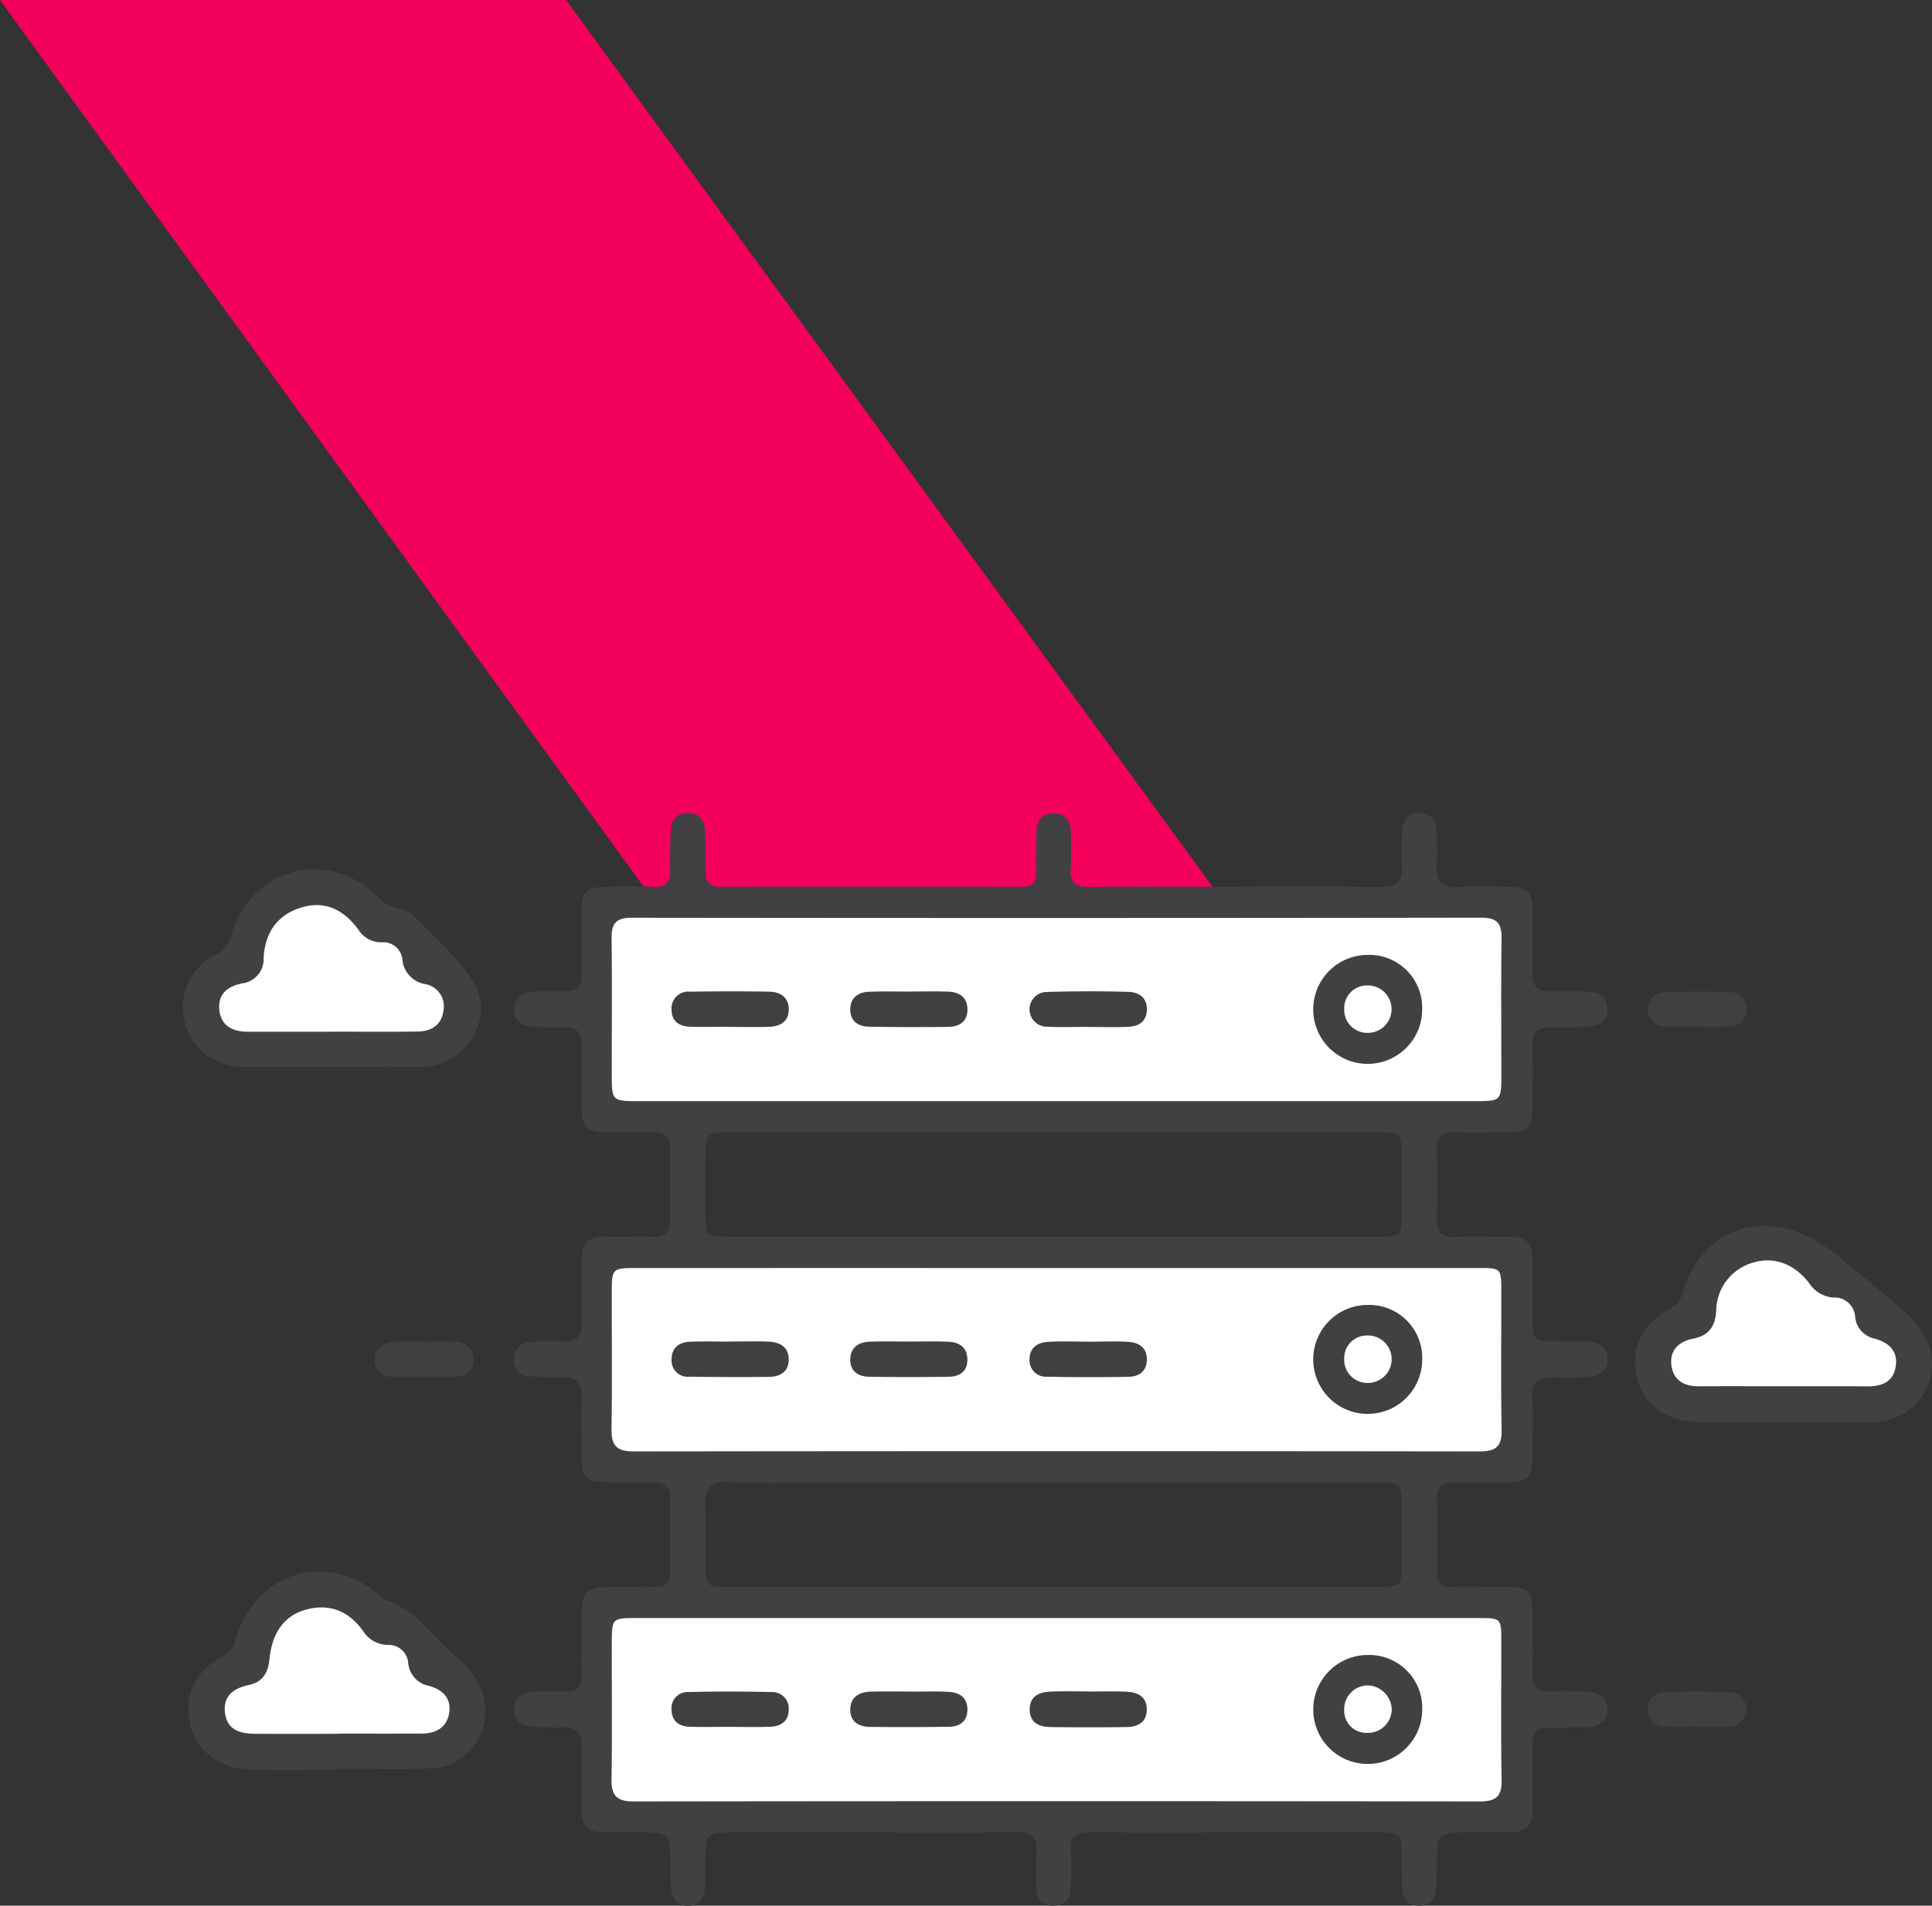 <svg xmlns="http://www.w3.org/2000/svg" width="295.854" height="291.898" viewBox="0 0 295.854 291.898">
  <rect x="0" y="0" width="295.854" height="291.898" fill="#333333" stroke="none"/>
  <g id="Group_7194" data-name="Group 7194" transform="translate(-1180.325 -2169.102)">
    <path id="Path_12056" data-name="Path 12056" d="M-371.667,11.082h86.687L-174.992,162h-87.159Z" transform="translate(1551.992 2158.02)" fill="#f3015c"/>
    <g id="Group_6789" data-name="Group 6789" transform="translate(1161.245 1934.912)">
      <path id="Path_12055" data-name="Path 12055" d="M9.213.708,18.228-4.25,24.088-2.6,37.611,6.869l2.554,11.87H1.851l-.6-5.409Z" transform="translate(49.993 482.64)" fill="#fff"/>
      <path id="Path_12054" data-name="Path 12054" d="M9.213.708,18.228-4.25,24.088-2.6,37.611,6.869l2.554,11.87H1.851l-.6-5.409Z" transform="translate(49.392 375.06)" fill="#fff"/>
      <path id="Path_12053" data-name="Path 12053" d="M9.213.708,18.228-4.25,24.088-2.6,37.611,6.869l2.554,11.87H1.851l-.6-5.409Z" transform="translate(271.163 428.55)" fill="#fff"/>
      <rect id="Rectangle_709" data-name="Rectangle 709" width="140" height="33" transform="translate(109.755 479.088)" fill="#fff"/>
      <rect id="Rectangle_708" data-name="Rectangle 708" width="140" height="33" transform="translate(110.755 426.088)" fill="#fff"/>
      <rect id="Rectangle_707" data-name="Rectangle 707" width="140" height="34" transform="translate(110.755 371.088)" fill="#fff"/>
      <path id="Path_12034" data-name="Path 12034" d="M476.885,415.568c-1.668,0-3.341.089-5-.027a2.617,2.617,0,0,1-.079-5.222c3.418-.139,6.85-.146,10.268-.008a2.436,2.436,0,0,1,2.466,2.594,2.527,2.527,0,0,1-2.649,2.69c-1.662.1-3.336.023-5,.023Z" transform="translate(-198.01 -24.143)" fill="#403f41"/>
      <path id="Path_12035" data-name="Path 12035" d="M110.044,511.164c1.583,0,3.173-.095,4.746.027a2.671,2.671,0,0,1,2.767,2.646,2.467,2.467,0,0,1-2.675,2.652c-3.25.106-6.507.125-9.756.034a2.521,2.521,0,0,1-2.76-2.6c.012-1.816,1.253-2.651,2.93-2.754,1.577-.1,3.165-.021,4.748-.021Z" transform="translate(-25.921 -71.456)" fill="#403f41"/>
      <path id="Path_12036" data-name="Path 12036" d="M476.959,617.45c-1.668,0-3.341.075-5-.022a2.451,2.451,0,0,1-2.542-2.509,2.505,2.505,0,0,1,2.587-2.76c3.333-.128,6.679-.139,10.01.013a2.643,2.643,0,0,1-.046,5.282c-1.662.1-3.336.024-5,.024Z" transform="translate(-198.012 -118.781)" fill="#403f41"/>
      <path id="Path_12037" data-name="Path 12037" d="M306.895,493.315c-1.855-.084-3.72-.135-5.572-.04-2.036.1-2.906-.682-2.826-2.764.1-2.65.021-5.307.016-7.961-.011-5.1-.193-5.286-5.176-5.3-2.389,0-4.779-.054-7.166,0-1.578.035-2.268-.676-2.265-2.21.009-3.8.017-7.607-.01-11.41-.012-1.663.735-2.4,2.412-2.376,2.654.044,5.309.015,7.963-.017,3.615-.043,4.2-.61,4.233-4.135.029-2.919.136-5.845-.023-8.756-.138-2.5.953-3.323,3.287-3.187a49.252,49.252,0,0,0,5.041-.043c1.759-.079,3.26-.727,3.184-2.762-.074-1.971-1.549-2.627-3.322-2.676-1.5-.042-3.008-.026-4.512-.038-3.613-.029-3.624-.036-3.643-3.766-.015-3.007-.032-6.015-.017-9.023.012-2.212-1.067-3.232-3.263-3.211-2.831.027-5.666-.1-8.492.022-2.037.085-2.919-.653-2.875-2.726.075-3.536.061-7.077.007-10.614-.029-1.878.7-2.755,2.659-2.7,2.74.08,5.486.045,8.227-.013,3.037-.064,3.7-.747,3.738-3.837s.1-6.2-.006-9.288c-.079-2.208.859-3.021,2.987-2.939,1.853.071,3.716-.015,5.57-.109,1.688-.084,3.014-.808,2.947-2.694-.064-1.819-1.371-2.59-3.054-2.665a41.628,41.628,0,0,0-5.305-.026c-2.5.209-3.25-.911-3.154-3.259.13-3.179,0-6.368.017-9.553.011-2.209-1.057-3.24-3.257-3.217-2.654.028-5.323-.171-7.959.041-2.785.224-3.64-.978-3.43-3.536.115-1.4.014-2.829,0-4.244-.024-1.818-.386-3.5-2.636-3.558-2.285-.056-2.681,1.61-2.706,3.444-.021,1.5-.126,3.016-.005,4.509.2,2.483-.716,3.427-3.314,3.387-8.58-.132-17.164-.048-25.746-.048-6.194,0-12.388-.079-18.579.038-2.249.043-3.3-.57-3.075-2.977a50.053,50.053,0,0,0,.008-5.3c-.025-1.711-.658-2.971-2.593-2.995s-2.637,1.18-2.669,2.914c-.038,2.034-.079,4.07-.024,6.1.042,1.558-.56,2.227-2.17,2.224q-23.093-.045-46.185,0c-1.566,0-2.279-.65-2.281-2.2,0-2.034-.025-4.069-.079-6.1-.045-1.694-.673-3-2.6-3.006-1.893,0-2.624,1.247-2.682,2.957-.065,1.945-.1,3.892-.065,5.837.027,1.758-.671,2.586-2.522,2.521-2.474-.087-4.955-.042-7.431,0-2.918.052-3.548.678-3.6,3.655-.054,3.272-.073,6.547-.016,9.819.031,1.8-.692,2.6-2.513,2.521-1.589-.065-3.186-.028-4.775.046-1.676.078-3,.779-3.055,2.639-.061,1.88,1.192,2.641,2.905,2.73,1.59.082,3.185.159,4.774.116,1.917-.052,2.707.778,2.668,2.7-.067,3.36.029,6.723,0,10.084-.021,2.222,1.053,3.258,3.226,3.265,2.566.01,5.133.074,7.7.021,1.736-.035,2.654.584,2.633,2.438q-.062,5.572,0,11.146c.022,1.834-.827,2.495-2.6,2.436-2.475-.082-4.956.045-7.431-.021s-3.578,1.034-3.533,3.5c.056,3.007-.132,6.023.039,9.02.149,2.606-.677,3.811-3.432,3.526a20.926,20.926,0,0,0-4.5.1,2.507,2.507,0,0,0-2.456,2.641A2.434,2.434,0,0,0,145,445a35.69,35.69,0,0,0,4.77.156c2.247-.113,3.242.724,3.131,3.071-.134,2.825-.038,5.66-.021,8.491.023,4.065.467,4.494,4.641,4.527,2.212.018,4.424.05,6.636.019a1.947,1.947,0,0,1,2.263,2.241c-.007,3.8-.016,7.607.014,11.411.013,1.67-.723,2.417-2.415,2.34-1.5-.068-3.007,0-4.512,0-6.63,0-6.629,0-6.632,6.76,0,2.211-.074,4.425.01,6.633.074,1.957-.777,2.715-2.69,2.622a42.634,42.634,0,0,0-4.774.058c-1.7.108-2.925.935-2.889,2.789.034,1.729,1.216,2.464,2.817,2.552s3.186.179,4.774.118c2.078-.079,2.819.869,2.768,2.877-.082,3.271.032,6.546-.014,9.818-.033,2.361,1.106,3.4,3.4,3.372,1.769-.021,3.539.009,5.308.012,4.839.008,4.836.007,4.876,4.725.01,1.15.028,2.3.08,3.449.076,1.658.6,3.022,2.562,3.049,2.12.03,2.648-1.412,2.705-3.179.037-1.149.03-2.3.035-3.449.018-4.582.017-4.587,4.473-4.592q9.688-.009,19.377,0c7.875,0,15.75.063,23.623-.033,2.331-.029,3.469.6,3.226,3.134a45.779,45.779,0,0,0,0,5.3c.033,1.623.718,2.751,2.493,2.811,1.9.065,2.72-1.035,2.759-2.809.041-1.857.141-3.723,0-5.57-.167-2.257.833-2.887,2.951-2.863,7.431.083,14.863.032,22.294.03q10.618,0,21.235,0c4.189,0,4.188.015,4.211,4.321.007,1.238,0,2.477.036,3.715.055,1.765.58,3.214,2.7,3.182,1.957-.03,2.488-1.39,2.567-3.05.05-1.06.07-2.122.079-3.183.045-4.984.041-4.983,5.145-4.989,2.035,0,4.07-.034,6.1-.013,2.3.024,3.423-1.035,3.4-3.382-.038-3.361.049-6.723,0-10.084-.026-1.778.7-2.611,2.506-2.581q2.918.048,5.838-.074c1.638-.068,3.084-.654,3.142-2.537C310.059,494.217,308.693,493.4,306.895,493.315ZM161.72,402.852c-4.177,0-4.2-.022-4.21-4.064-.011-6.984.054-13.969-.027-20.952-.026-2.262.754-3.075,3.088-3.072q65.037.081,130.075-.01c2.534,0,3.155.934,3.121,3.251-.1,6.9-.03,13.8-.036,20.7,0,4.132-.012,4.145-4.06,4.146q-31.988.006-63.976,0T161.72,402.852Zm116.757,17.041c-.026,3.673-.082,3.738-3.676,3.74q-21.9.012-43.79,0-27.734,0-55.467,0c-3.621,0-3.67-.058-3.7-3.719q-.029-4.113,0-8.226c.02-4.038.028-4.051,4.209-4.053q24.548-.009,49.1,0,24.681,0,49.363,0c3.924,0,3.944.033,3.965,4.03Q278.5,415.78,278.477,419.893ZM160.838,456.508c-2.555,0-3.407-.89-3.367-3.393.111-6.982.023-13.967.041-20.951.01-3.717.049-3.744,3.939-3.745q32.254-.006,64.507,0,32.12,0,64.241,0c3.5,0,3.521.021,3.528,3.55.014,7.077-.088,14.157.05,21.232.051,2.595-.911,3.309-3.4,3.306Q225.611,456.425,160.838,456.508Zm10.973,8.256c-.129-2.574.708-3.655,3.46-3.564,5.391.178,10.791.049,16.187.049q41.4,0,82.8,0c4.2,0,4.206.015,4.22,4.309.01,2.653.016,5.307,0,7.96-.027,3.667-.079,3.727-3.688,3.729q-24.814.011-49.628,0t-49.628,0c-3.606,0-3.661-.063-3.686-3.731C171.828,470.6,171.957,467.676,171.811,464.764Zm118.57,45.36q-64.772-.084-129.545,0c-2.557,0-3.4-.9-3.365-3.4.111-6.982.023-13.967.041-20.951.01-3.674.08-3.74,3.676-3.741q32.386-.009,64.772,0,32.121,0,64.242,0c3.5,0,3.518.021,3.525,3.552.014,7.078-.089,14.157.05,21.232C293.83,509.419,292.862,510.128,290.381,510.125Z" transform="translate(-44.748 0)" fill="#414042"/>
      <path id="Path_12038" data-name="Path 12038" d="M90.093,590.915c-3.748-3.085-6.35-7.579-11.358-9.1-8.1-7.864-19.808-4.71-22.873,6.189a3.2,3.2,0,0,1-1.652,2.2c-4.631,2.549-6.392,6.364-5.194,10.979,1.031,3.972,4.578,6.535,9.487,6.647,4.334.1,8.671.021,13.007.021v-.2c4.951,0,9.92.26,14.847-.082a8.61,8.61,0,0,0,7.613-7.105C94.71,596.809,92.995,593.3,90.093,590.915Zm-1.471,8.056c-.28,2.251-1.92,3.281-4.13,3.3-4.325.03-8.65.009-12.975.009v.036c-4.148,0-8.3.015-12.446-.006-2.248-.012-4.393-.4-4.782-3.116-.379-2.632,1.255-3.857,3.6-4.347,2.161-.452,2.99-1.885,3.193-3.963.4-4.155,2.371-6.789,5.769-7.641,3.57-.9,6.438.356,8.543,3.289a4.553,4.553,0,0,0,3.724,2.165,3,3,0,0,1,3.216,2.851,3.926,3.926,0,0,0,3.2,3.43C87.559,595.53,88.89,596.822,88.623,598.972Z" transform="translate(-0.737 -102.549)" fill="#414042"/>
      <path id="Path_12039" data-name="Path 12039" d="M506.521,490.49c-3.412-2.943-6.827-5.786-10.359-8.581-9.157-7.247-19.791-4.872-23.188,6.229a3.52,3.52,0,0,1-1.871,2.322c-4.308,2.321-6.148,6.241-5.086,10.553,1.01,4.1,4.463,6.723,9.262,6.823,4.414.092,8.831.02,13.247.02v.029h12.983c.176,0,.353,0,.53-.012,4.445-.206,7.85-2.75,8.875-6.63C512.037,497,509.929,493.429,506.521,490.49Zm-.895,9c-.461,2.358-2.267,2.888-4.409,2.87-4.237-.036-8.474-.011-12.712-.013-4.326,0-8.651-.023-12.976.005-2.233.015-3.878-.872-4.206-3.146-.333-2.314,1.083-3.7,3.223-4.125,2.513-.494,3.5-1.879,3.629-4.389a7.738,7.738,0,0,1,5.593-7.273c3.15-.983,6.269.091,8.615,3.091a4.847,4.847,0,0,0,3.688,2.247,3.157,3.157,0,0,1,3.38,3.017,3.762,3.762,0,0,0,3.024,3.28C504.677,495.689,506.109,497.021,505.626,499.491Z" transform="translate(-196.283 -55.817)" fill="#414042"/>
      <path id="Path_12040" data-name="Path 12040" d="M91.455,392.02c-2.442-3.793-6.065-6.834-9.241-10.134a4.189,4.189,0,0,0-2.17-.91,5.389,5.389,0,0,1-2.916-1.646c-7.744-7.725-19.562-4.746-22.643,5.705a4.344,4.344,0,0,1-2.282,2.98,8.893,8.893,0,0,0-4.816,10.406c1.058,4.183,4.554,6.791,9.233,6.822,4.418.03,8.836.006,13.254.006v-.009c4.683,0,9.369.109,14.048-.027C90.563,405.023,95.034,397.579,91.455,392.02Zm-4.48,4.66c-.307,2.218-1.9,3.111-3.952,3.14-4.416.062-8.833.019-13.25.019v.011H57.054c-2.29,0-4.1-.84-4.38-3.292s1.228-3.676,3.534-4.123a3.73,3.73,0,0,0,3.241-3.9c.213-3.815,2.032-6.568,5.77-7.71,3.717-1.135,6.541.415,8.73,3.365a4.123,4.123,0,0,0,3.529,1.964,2.969,2.969,0,0,1,3.245,2.806,4.159,4.159,0,0,0,3.41,3.581A3.457,3.457,0,0,1,86.975,396.68Z" transform="translate(0 -7.626)" fill="#414042"/>
      <path id="Path_12041" data-name="Path 12041" d="M300.284,612.056c1.94,0,3.885-.076,5.82.023,1.616.083,3.01.707,3.054,2.614.047,2.039-1.315,2.782-3.1,2.8q-5.821.077-11.642,0c-1.751-.024-3.208-.671-3.19-2.731s1.524-2.635,3.242-2.706c1.937-.081,3.88-.019,5.821-.019Z" transform="translate(-114.467 -118.764)" fill="#403f41"/>
      <path id="Path_12042" data-name="Path 12042" d="M248.77,612.085c1.939,0,3.883-.083,5.816.026,1.676.094,2.9.914,2.856,2.795-.038,1.746-1.183,2.527-2.777,2.552q-6.08.094-12.161.022c-1.679-.019-3.013-.762-3-2.632.012-1.977,1.391-2.729,3.185-2.772,2.027-.048,4.055-.011,6.083-.011Z" transform="translate(-90.218 -118.777)" fill="#403f41"/>
      <path id="Path_12043" data-name="Path 12043" d="M196.787,617.492c-2.026,0-4.054.054-6.077-.021-1.606-.06-2.709-.861-2.735-2.6a2.479,2.479,0,0,1,2.631-2.712q6.339-.144,12.684.006a2.521,2.521,0,0,1,2.63,2.741c-.033,1.71-1.2,2.508-2.791,2.567C201.017,617.555,198.9,617.5,196.787,617.492Z" transform="translate(-66.059 -118.795)" fill="#403f41"/>
      <path id="Path_12044" data-name="Path 12044" d="M300.526,511.15c1.94,0,3.887-.1,5.818.028,1.51.1,2.764.806,2.811,2.572.05,1.888-1.152,2.753-2.841,2.783q-6.214.112-12.43-.022a2.489,2.489,0,0,1-2.685-2.661c-.007-1.77,1.205-2.555,2.717-2.659C296.11,511.041,298.322,511.153,300.526,511.15Z" transform="translate(-114.456 -71.45)" fill="#403f41"/>
      <path id="Path_12045" data-name="Path 12045" d="M196.932,511.119c1.94,0,3.882-.047,5.819.014,1.78.056,3.185.793,3.171,2.785-.013,1.86-1.352,2.6-3.03,2.618q-6.081.062-12.164-.029a2.469,2.469,0,0,1-2.748-2.582c-.016-1.852,1.153-2.708,2.869-2.774,2.025-.079,4.055-.019,6.083-.019Z" transform="translate(-66.061 -71.446)" fill="#403f41"/>
      <path id="Path_12046" data-name="Path 12046" d="M248.639,511.129c1.94,0,3.882-.053,5.818.019,1.681.063,2.937.805,2.978,2.679.04,1.9-1.2,2.679-2.9,2.7-4.054.054-8.111.061-12.164-.007-1.7-.029-2.947-.879-2.867-2.748.079-1.833,1.369-2.581,3.051-2.631C244.582,511.08,246.611,511.127,248.639,511.129Z" transform="translate(-90.217 -71.45)" fill="#403f41"/>
      <path id="Path_12047" data-name="Path 12047" d="M248.688,410.19c1.94,0,3.884-.059,5.821.018,1.69.067,2.925.844,2.939,2.715.015,1.909-1.272,2.655-2.946,2.678q-6.085.082-12.171-.028c-1.726-.031-2.9-.948-2.827-2.795.066-1.7,1.263-2.488,2.833-2.555,2.113-.09,4.233-.022,6.35-.022Z" transform="translate(-90.217 -24.123)" fill="#403f41"/>
      <path id="Path_12048" data-name="Path 12048" d="M300.247,415.591c-2.116,0-4.235.079-6.346-.026a2.66,2.66,0,1,1,0-5.319q6.211-.19,12.43-.015c1.629.044,2.912.9,2.828,2.813-.077,1.744-1.263,2.472-2.825,2.54-2.024.089-4.055.022-6.083.022Z" transform="translate(-114.456 -24.113)" fill="#403f41"/>
      <path id="Path_12049" data-name="Path 12049" d="M196.838,415.584c-2.027,0-4.056.053-6.082-.016-1.6-.055-2.744-.82-2.775-2.559a2.569,2.569,0,0,1,2.839-2.8q6.082-.106,12.166,0c1.683.031,2.952.892,2.939,2.731-.013,1.86-1.322,2.594-3,2.646-2.026.063-4.055.015-6.083.015Z" transform="translate(-66.062 -24.118)" fill="#403f41"/>
      <path id="Path_12050" data-name="Path 12050" d="M381.368,601.541a8.344,8.344,0,1,0,8.3,8.41A8.121,8.121,0,0,0,381.368,601.541Zm-.12,11.926a3.378,3.378,0,0,1-3.53-3.481,3.653,3.653,0,0,1,3.551-3.791,3.8,3.8,0,0,1,3.73,3.678A3.639,3.639,0,0,1,381.248,613.467Z" transform="translate(-152.797 -113.849)" fill="#414042"/>
      <path id="Path_12051" data-name="Path 12051" d="M381.314,500.594a8.343,8.343,0,1,0,8.35,8.346A8.111,8.111,0,0,0,381.314,500.594Zm0,11.941a3.54,3.54,0,0,1-3.594-3.707,3.466,3.466,0,0,1,3.49-3.558,3.634,3.634,0,1,1,.1,7.265Z" transform="translate(-152.797 -66.52)" fill="#414042"/>
      <path id="Path_12052" data-name="Path 12052" d="M381.182,399.652a8.343,8.343,0,1,0,8.48,8.209A8.1,8.1,0,0,0,381.182,399.652Zm.151,11.939a3.529,3.529,0,0,1-3.61-3.687,3.467,3.467,0,0,1,3.47-3.576,3.633,3.633,0,1,1,.139,7.263Z" transform="translate(-152.798 -19.192)" fill="#414042"/>
    </g>
  </g>
</svg>

